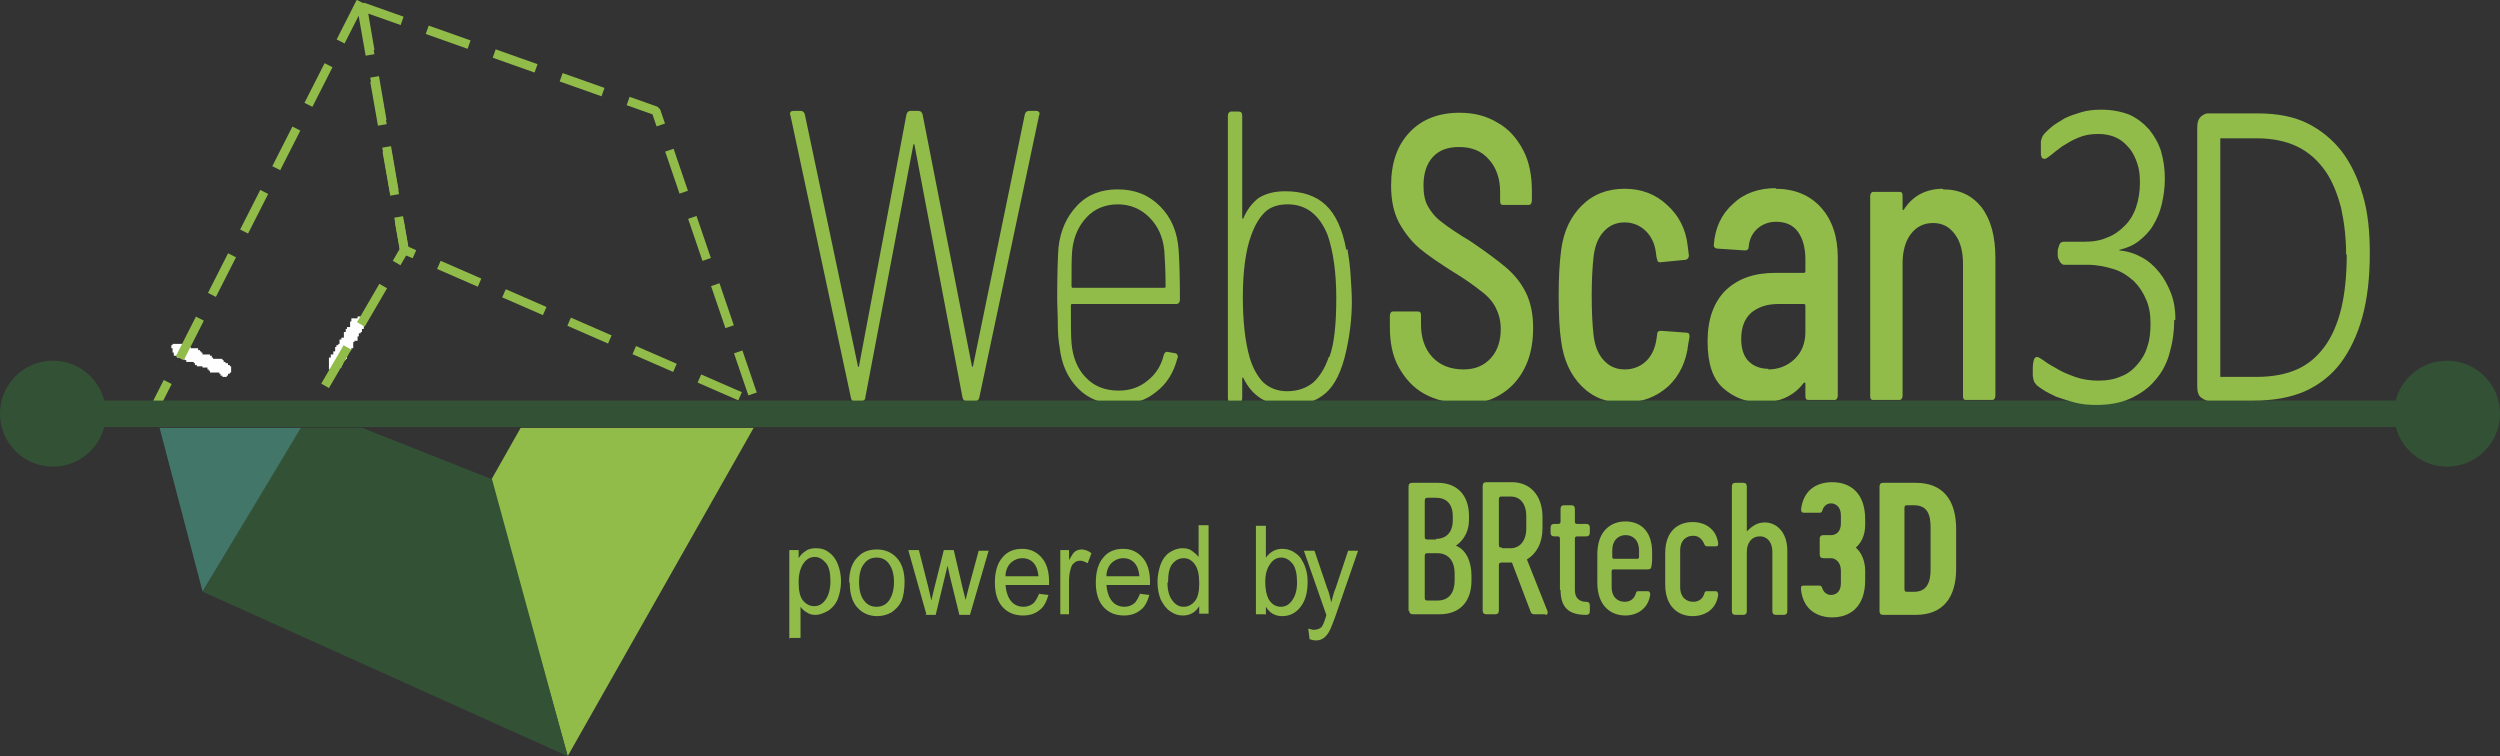 <?xml version="1.0" encoding="UTF-8"?>
<!DOCTYPE svg PUBLIC "-//W3C//DTD SVG 1.1//EN" "http://www.w3.org/Graphics/SVG/1.1/DTD/svg11.dtd">
<!-- Creator: CorelDRAW X6 -->
<svg xmlns="http://www.w3.org/2000/svg" xml:space="preserve" width="70.376mm" height="21.29mm" version="1.1" style="shape-rendering:geometricPrecision; text-rendering:geometricPrecision; image-rendering:optimizeQuality; fill-rule:evenodd; clip-rule:evenodd"
viewBox="0 0 4013 1214"
 xmlns:xlink="http://www.w3.org/1999/xlink">
 <rect x="0" y="0" width="4013" height="1214" fill="#333333" stroke="none"/>
 <defs>
  <style type="text/css">
   <![CDATA[
    .str2 {stroke:#335235;stroke-width:4.346}
    .str3 {stroke:#427669;stroke-width:4.346}
    .str0 {stroke:#91BC4A;stroke-width:4.346}
    .str1 {stroke:#91BC4A;stroke-width:14.257;stroke-linejoin:bevel;stroke-dasharray:71.285 42.771}
    .fil4 {fill:none}
    .fil3 {fill:#335235}
    .fil5 {fill:#427669}
    .fil1 {fill:#91BC4A}
    .fil2 {fill:#FEFEFE}
    .fil0 {fill:#91BC4A;fill-rule:nonzero}
   ]]>
  </style>
 </defs>
 <g id="Camada_x0020_1">
  <path class="fil0" d="M1267 1025l0 -142 15 0 0 13c3,-5 7,-9 12,-12 4,-3 10,-4 16,-4 8,0 15,2 21,7 6,4 11,11 14,19 3,8 5,17 5,27 0,10 -2,20 -5,28 -3,8 -9,15 -15,19 -7,4 -14,7 -21,7 -5,0 -10,-1 -14,-4 -4,-2 -8,-6 -10,-9l0 50 -16 0zm15 -90c0,13 2,23 7,29 5,6 11,9 18,9 7,0 13,-3 18,-10 5,-7 8,-17 8,-30 0,-13 -2,-23 -7,-29 -5,-6 -11,-10 -18,-10 -7,0 -13,3 -18,10 -5,7 -8,17 -8,30z"/>
  <path id="1" class="fil0" d="M1363 935c0,-19 5,-33 15,-42 8,-8 18,-11 30,-11 13,0 24,5 32,14 8,9 12,22 12,38 0,13 -2,24 -5,31 -4,8 -9,13 -16,18 -7,4 -15,6 -23,6 -13,0 -24,-5 -32,-14 -8,-9 -12,-22 -12,-40zm16 0c0,13 3,23 8,29 5,7 12,10 20,10 8,0 15,-3 20,-10 5,-7 8,-17 8,-30 0,-13 -3,-22 -8,-29 -5,-7 -12,-10 -20,-10 -8,0 -15,3 -20,10 -5,6 -8,16 -8,29z"/>
  <path id="2" class="fil0" d="M1487 986l-29 -103 17 0 15 59 5 22c0,-1 2,-8 5,-21l15 -60 16 0 14 60 5 20 5 -20 16 -59 16 0 -30 103 -17 0 -15 -61 -4 -18 -19 79 -17 0z"/>
  <path id="3" class="fil0" d="M1666 953l17 2c-3,10 -7,19 -14,24 -7,6 -16,9 -27,9 -14,0 -25,-5 -33,-14 -8,-9 -12,-22 -12,-39 0,-17 4,-31 12,-40 8,-10 19,-14 32,-14 13,0 23,5 31,14 8,9 12,22 12,39 0,1 0,3 0,5l-70 0c1,11 4,20 9,26 5,6 12,9 20,9 6,0 11,-2 15,-5 4,-3 7,-9 10,-16zm-52 -28l53 0c-1,-9 -3,-15 -6,-19 -5,-7 -12,-10 -20,-10 -7,0 -14,3 -19,8 -5,5 -8,13 -8,21z"/>
  <path id="4" class="fil0" d="M1702 986l0 -103 14 0 0 16c4,-7 7,-12 10,-14 3,-2 7,-3 10,-3 5,0 11,2 16,6l-6 16c-4,-2 -8,-4 -12,-4 -3,0 -7,1 -9,3 -3,2 -5,5 -6,9 -2,6 -3,13 -3,20l0 54 -16 0z"/>
  <path id="5" class="fil0" d="M1828 953l17 2c-3,10 -7,19 -14,24 -7,6 -16,9 -27,9 -14,0 -25,-5 -33,-14 -8,-9 -12,-22 -12,-39 0,-17 4,-31 12,-40 8,-10 19,-14 32,-14 13,0 23,5 31,14 8,9 12,22 12,39 0,1 0,3 0,5l-70 0c1,11 4,20 9,26 5,6 12,9 20,9 6,0 11,-2 15,-5 4,-3 7,-9 10,-16zm-52 -28l53 0c-1,-9 -3,-15 -6,-19 -5,-7 -12,-10 -20,-10 -7,0 -14,3 -19,8 -5,5 -8,13 -8,21z"/>
  <path id="6" class="fil0" d="M1925 986l0 -13c-6,10 -15,15 -26,15 -8,0 -14,-2 -21,-7 -6,-4 -11,-11 -15,-19 -3,-8 -5,-17 -5,-28 0,-10 2,-19 5,-28 3,-8 8,-15 14,-19 6,-4 13,-7 21,-7 6,0 11,1 15,4 4,3 8,6 11,10l0 -51 16 0 0 142 -15 0zm-51 -51c0,13 3,23 8,29 5,7 11,10 18,10 7,0 13,-3 18,-9 5,-6 7,-16 7,-28 0,-14 -2,-24 -7,-31 -5,-7 -11,-10 -18,-10 -7,0 -13,3 -18,9 -5,6 -7,16 -7,30z"/>
  <path id="7" class="fil0" d="M2031 986l-15 0 0 -142 16 0 0 51c7,-9 15,-14 26,-14 6,0 11,1 17,4 5,3 9,6 13,11 3,5 6,10 8,17 2,6 3,13 3,21 0,18 -4,31 -12,41 -8,10 -18,14 -29,14 -11,0 -20,-5 -26,-15l0 13zm0 -52c0,12 2,21 5,27 5,9 12,13 20,13 7,0 13,-3 18,-10 5,-7 8,-16 8,-29 0,-13 -2,-23 -7,-30 -5,-6 -11,-10 -18,-10 -7,0 -13,3 -18,10 -5,7 -8,16 -8,29z"/>
  <path id="8" class="fil0" d="M2102 1025l-2 -16c4,1 7,2 9,2 4,0 6,-1 9,-2 2,-1 4,-3 5,-5 1,-2 3,-6 5,-13 0,-1 1,-2 1,-4l-36 -103 17 0 20 59c3,7 5,15 7,24 2,-8 4,-16 7,-23l20 -60 16 0 -36 104c-4,11 -7,19 -9,23 -3,6 -6,10 -10,13 -4,3 -8,4 -13,4 -3,0 -7,-1 -10,-2z"/>
  <g id="_229510768">
   <path class="fil1" d="M2307 964c17,0 28,-10 28,-33l0 -10c0,-23 -12,-33 -28,-33l-15 0c-4,0 -5,1 -5,5l0 66c0,4 1,5 5,5l15 0zm-2 -99c16,0 27,-10 27,-30l0 -6c0,-21 -11,-30 -27,-30l-13 0c-4,0 -5,1 -5,6l0 56c0,4 1,5 5,5l13 0zm-44 116l0 -200c0,-4 2,-6 6,-6l41 0c30,0 50,19 50,53l0 6c0,25 -14,37 -21,42 16,6 25,25 25,48l0 8c0,34 -19,54 -51,54l-43 0c-4,0 -6,-2 -6,-6z"/>
   <path class="fil1" d="M2411 880l14 0c13,0 25,-10 25,-32l0 -19c0,-23 -12,-32 -25,-32l-14 0c-4,0 -5,1 -5,5l0 72c0,4 1,5 5,5zm69 106l-17 0c-3,0 -5,-1 -6,-4l-30 -79 -16 0c-4,0 -5,1 -5,5l0 72c0,4 -2,6 -6,6l-14 0c-4,0 -6,-2 -6,-6l0 -200c0,-4 2,-6 6,-6l41 0c28,0 49,20 49,56l0 18c0,24 -10,41 -25,50l33 83c1,3 0,6 -3,6z"/>
   <path class="fil1" d="M2504 947l0 -82c0,-3 -1,-4 -4,-4l-5 0c-4,0 -6,-2 -6,-6l0 -8c0,-4 2,-6 6,-6l6 0c3,0 4,-1 4,-4l0 -20c0,-4 2,-6 6,-6l11 0c4,0 6,2 6,6l0 20c0,3 1,4 4,4l14 0c4,0 6,2 6,6l0 8c0,4 -2,6 -6,6l-14 0c-3,0 -4,1 -4,4l0 82c0,12 6,19 18,19 4,0 6,2 6,6l0 9c0,4 -2,6 -6,6 -28,0 -41,-12 -41,-40z"/>
   <path class="fil1" d="M2609 859c-9,0 -21,6 -21,25l0 10c0,2 1,3 3,3l37 0c2,0 3,-1 3,-3l0 -10c0,-19 -12,-25 -21,-25zm43 29l0 5c0,6 0,10 -1,15 0,4 -2,6 -6,6l-55 0c-2,0 -3,1 -3,3l0 25c0,18 11,24 21,24 10,0 16,-6 18,-14 1,-3 2,-3 5,-3l14 0c3,0 4,3 4,5 -3,23 -21,34 -40,34 -22,0 -45,-14 -45,-53l0 -45c0,-39 23,-53 45,-53 21,0 43,12 43,50z"/>
   <path class="fil1" d="M2758 955c-3,23 -21,34 -41,34 -22,0 -44,-14 -44,-51l0 -50c0,-37 22,-50 44,-50 20,0 38,11 41,34 0,3 0,5 -4,5l-13 0c-3,0 -4,-1 -5,-3 -3,-7 -8,-14 -18,-14 -10,0 -21,6 -21,24l0 58c0,18 11,24 21,24 10,0 16,-6 18,-14 1,-3 2,-3 5,-3l13 0c3,0 4,3 4,5z"/>
   <path class="fil1" d="M2869 884l0 97c0,4 -2,6 -6,6l-12 0c-4,0 -6,-2 -6,-6l0 -95c0,-19 -12,-26 -21,-25 -10,0 -20,8 -20,25l0 95c0,4 -2,6 -6,6l-12 0c-4,0 -6,-2 -6,-6l0 -200c0,-4 2,-6 6,-6l12 0c4,0 6,2 6,6l0 72c6,-6 14,-13 24,-14 20,-3 41,12 41,45z"/>
   <path class="fil1" d="M2891 945c0,-3 0,-5 4,-5l25 0c3,0 4,1 5,4 2,6 7,11 14,11 8,0 16,-5 16,-19l0 -20c0,-14 -9,-20 -16,-20l-12 0c-4,0 -6,-2 -6,-6l0 -25c0,-4 2,-6 6,-6l12 0c8,0 16,-5 16,-19l0 -13c0,-14 -9,-19 -16,-19 -7,0 -12,5 -14,12 -1,3 -2,3 -5,3l-25 0c-3,0 -4,-3 -4,-5 4,-34 28,-44 50,-44 27,0 53,15 53,60l0 8c0,17 -6,29 -15,37 9,8 15,21 15,38l0 14c0,45 -26,60 -53,60 -21,0 -46,-10 -50,-44z"/>
   <path class="fil1" d="M3099 847c0,-21 -5,-36 -27,-36l-10 0c-4,0 -5,1 -5,5l0 129c0,4 1,5 5,5l10 0c21,0 27,-15 27,-36l0 -68zm41 2l0 64c0,45 -20,74 -65,74l-52 0c-4,0 -6,-2 -6,-6l0 -200c0,-4 2,-6 6,-6l52 0c45,0 65,29 65,74z"/>
  </g>
  <polygon class="fil2" points="277,554 275,554 275,559 277,559 277,566 279,566 279,571 284,571 284,574 294,574 294,576 296,576 296,578 299,578 299,581 311,581 311,583 313,583 313,586 316,586 316,588 325,588 325,590 333,590 333,593 335,593 335,595 337,595 337,598 352,598 352,600 354,600 354,603 357,603 357,605 364,605 364,603 366,603 366,600 369,600 369,598 371,598 371,588 369,588 369,586 366,586 366,583 362,583 362,581 359,581 359,578 357,578 357,576 342,576 342,574 340,574 340,571 337,571 337,569 325,569 325,566 323,566 323,564 321,564 321,562 318,562 318,559 306,559 306,557 304,557 304,554 299,554 299,552 277,552 "/>
  <polygon class="fil2" points="574,511 564,511 564,516 562,516 562,525 557,525 557,528 555,528 555,533 552,533 552,542 548,542 548,545 545,545 545,552 543,552 543,554 540,554 540,557 538,557 538,564 535,564 535,569 531,569 531,574 528,574 528,593 531,593 531,595 533,595 533,598 538,598 538,595 540,595 540,593 543,593 543,590 548,590 548,586 550,586 550,581 552,581 552,578 555,578 555,576 557,576 557,566 560,566 560,564 562,564 562,562 564,562 564,559 567,559 567,549 569,549 569,547 574,547 574,540 576,540 576,535 579,535 579,533 581,533 581,528 584,528 584,513 581,513 581,511 579,511 579,508 574,508 "/>
  <circle class="fil3" cx="85" cy="664" r="85"/>
  <circle class="fil3" cx="3928" cy="664" r="85"/>
  <path class="fil0" d="M1373 645c-4,0 -6,-2 -7,-6l-97 -453 -1 -3c0,-3 2,-5 5,-5l12 0c4,0 6,2 7,6l85 403c0,1 1,2 1,2 1,0 1,-1 1,-2l76 -403c1,-4 3,-6 7,-6l12 0c4,0 6,2 7,6l79 403c0,1 1,2 1,2 0,0 1,-1 1,-2l83 -403c1,-4 3,-6 7,-6l12 0c2,0 3,1 4,2 1,1 1,3 0,5l-96 453c-1,4 -3,6 -7,6l-13 0c-4,0 -6,-2 -7,-6l-77 -405c0,-1 -1,-2 -1,-2 0,0 -1,1 -1,2l-77 405c0,4 -3,6 -7,6l-12 0z"/>
  <path id="1" class="fil0" d="M1796 627c17,0 33,-5 46,-16 13,-10 22,-24 26,-41 1,-4 4,-6 7,-5l11 2c2,0 3,1 4,3 1,2 1,3 0,5 -6,23 -17,41 -34,54 -17,14 -37,20 -60,20 -26,0 -48,-8 -65,-25 -17,-17 -27,-39 -30,-66 -2,-11 -3,-24 -3,-38 0,-14 -1,-29 -1,-43 0,-37 1,-64 2,-79 3,-28 13,-50 30,-68 17,-18 39,-26 65,-26 28,0 50,9 68,27 18,18 28,41 30,71 1,14 2,41 2,79 0,4 -2,7 -6,7l-167 0c-2,0 -2,1 -2,3 0,29 0,49 1,60 2,23 10,42 23,55 13,14 31,21 52,21zm-1 -299c-21,0 -38,7 -51,21 -13,14 -21,32 -23,54 -1,11 -1,29 -1,56 0,2 1,3 2,3l147 0c2,0 2,-1 2,-3 0,-22 -1,-41 -2,-56 -2,-22 -10,-40 -24,-54 -14,-14 -31,-21 -51,-21z"/>
  <path id="2" class="fil0" d="M2163 400c2,12 4,26 5,42 1,16 2,30 2,42 0,25 -3,52 -9,79 -7,32 -18,55 -33,68 -15,13 -35,20 -60,20 -34,0 -58,-15 -72,-44 0,-1 -1,-1 -1,-1 -1,0 -1,1 -1,2l0 31c0,4 -2,7 -6,7l-11 0c-4,0 -6,-2 -6,-7l0 -453c0,-4 2,-7 6,-7l11 0c4,0 6,2 6,7l0 163c0,1 0,2 1,2 1,0 1,0 1,-1 6,-14 14,-24 24,-32 11,-7 25,-11 43,-11 27,0 49,7 65,22 16,15 27,39 33,72zm-29 173c8,-22 11,-54 11,-95 0,-41 -5,-75 -14,-101 -13,-32 -34,-49 -64,-49 -15,0 -28,4 -37,13 -9,9 -16,21 -22,38 -8,22 -13,55 -13,98 0,40 4,73 11,97 5,17 13,31 22,40 10,9 23,14 38,14 17,0 31,-5 42,-14 10,-9 19,-23 25,-41z"/>
  <path class="fil0" d="M2348 647c-23,0 -44,-5 -62,-15 -18,-10 -31,-25 -41,-43 -10,-18 -14,-40 -14,-64l0 -18c0,-4 2,-7 5,-7l40 0c4,0 5,2 5,7l0 14c0,21 6,39 18,52 12,13 29,20 50,20 19,0 33,-6 44,-18 11,-12 16,-28 16,-47 0,-13 -3,-24 -8,-34 -5,-10 -13,-19 -24,-27 -10,-8 -25,-19 -45,-31 -22,-14 -40,-26 -53,-37 -13,-11 -24,-25 -33,-41 -9,-17 -13,-37 -13,-60 0,-37 10,-65 30,-86 20,-21 47,-31 80,-31 23,0 43,5 61,16 18,10 31,25 41,44 10,19 14,41 14,66l0 15c0,4 -2,7 -5,7l-41 0c-4,0 -5,-2 -5,-7l0 -14c0,-21 -6,-39 -18,-52 -12,-14 -28,-20 -48,-20 -18,0 -32,5 -42,16 -10,11 -15,26 -15,46 0,13 2,24 7,33 5,9 12,18 23,26 10,8 25,18 45,30 25,17 44,31 57,42 13,11 24,24 32,40 8,16 12,35 12,57 0,38 -10,67 -31,90 -21,22 -48,33 -83,33z"/>
  <path id="1" class="fil0" d="M2608 647c-28,0 -51,-9 -69,-27 -18,-18 -29,-42 -33,-72 -3,-20 -4,-44 -4,-74 0,-26 1,-50 4,-73 4,-30 15,-53 33,-71 18,-18 41,-27 69,-27 27,0 50,9 68,26 19,17 30,39 33,65l2 16c0,4 -2,6 -5,7l-41 4 -1 0c-2,0 -4,-2 -4,-5l-1 -3 -1 -8c-2,-14 -7,-25 -16,-34 -9,-9 -21,-14 -34,-14 -14,0 -25,5 -34,15 -9,10 -14,23 -16,40 -2,18 -3,39 -3,62 0,26 1,47 3,64 2,17 7,30 16,40 9,10 20,15 34,15 14,0 26,-5 35,-14 9,-9 14,-21 16,-35l1 -7c0,-4 2,-6 6,-6l41 3c4,0 5,2 5,7l-2 11c-3,28 -14,51 -32,68 -19,17 -42,26 -69,26z"/>
  <path id="2" class="fil0" d="M2850 303c30,0 55,10 73,30 18,20 27,47 27,80l0 222c0,4 -2,7 -5,7l-42 0c-4,0 -5,-2 -5,-7l0 -19c0,-1 0,-1 -1,-2 -1,0 -1,0 -2,1 -16,21 -39,31 -68,31 -24,0 -44,-8 -61,-23 -17,-15 -25,-40 -25,-75 0,-36 10,-63 29,-82 20,-19 46,-28 80,-28l46 0c1,0 2,-1 2,-3l0 -18c0,-19 -4,-34 -12,-45 -8,-11 -20,-16 -35,-16 -12,0 -22,4 -30,11 -8,7 -13,17 -14,29 0,4 -2,6 -6,6l-45 -3c-1,0 -3,-1 -4,-2 -1,-1 -1,-3 -1,-4 2,-27 12,-49 31,-66 18,-17 41,-25 69,-25zm-12 290c16,0 30,-5 42,-16 12,-11 18,-26 18,-44l0 -42c0,-2 -1,-3 -2,-3l-42 0c-18,0 -32,5 -43,14 -11,10 -16,24 -16,42 0,16 4,28 12,36 8,8 19,12 32,12z"/>
  <path id="3" class="fil0" d="M3119 304c27,0 47,10 62,29 15,20 22,47 22,81l0 221c0,4 -2,7 -5,7l-42 0c-4,0 -5,-2 -5,-7l0 -211c0,-20 -4,-36 -13,-48 -9,-12 -20,-18 -35,-18 -15,0 -27,6 -36,18 -9,12 -13,28 -13,48l0 211c0,4 -2,7 -5,7l-42 0c-4,0 -5,-2 -5,-7l0 -320c0,-4 2,-7 5,-7l42 0c4,0 5,2 5,7l0 20c0,1 0,2 1,2 1,0 1,0 2,-2 14,-21 35,-32 62,-32z"/>
  <polygon class="fil1 str0" points="837,689 790,772 912,1208 1206,689 "/>
  <polygon class="fil4 str1" points="579,3 249,653 497,662 649,401 "/>
  <polygon class="fil4 str1" points="582,11 649,401 1213,647 1053,178 "/>
  <polygon class="fil3 str2" points="581,689 482,689 329,949 908,1210 788,771 "/>
  <polygon class="fil5 str3" points="479,689 326,944 259,689 "/>
  <rect class="fil3" x="45" y="643" width="3900.83" height="42.537"/>
  <path class="fil0" d="M3490 514c0,20 -3,38 -8,55 -5,17 -13,31 -24,43 -10,12 -24,21 -39,28 -16,7 -34,10 -54,10 -12,0 -24,-1 -35,-4 -11,-3 -20,-6 -29,-9 -8,-4 -15,-7 -21,-11 -6,-4 -9,-6 -11,-8 -1,-1 -2,-3 -3,-4 -1,-1 -1,-3 -2,-5 0,-2 -1,-4 -1,-7 0,-3 0,-6 0,-10 0,-7 1,-12 2,-15 1,-3 3,-4 5,-4 2,0 5,2 11,6 5,4 12,8 21,13 8,5 18,9 29,13 11,4 24,6 37,6 14,0 26,-2 37,-7 11,-4 19,-11 26,-19 7,-8 13,-18 16,-29 4,-11 5,-24 5,-37 0,-14 -2,-27 -7,-38 -5,-12 -11,-21 -20,-30 -9,-8 -19,-15 -32,-19 -13,-4 -27,-7 -42,-7l-37 0c-1,0 -2,0 -4,-1 -1,-1 -2,-2 -3,-3 -1,-2 -2,-4 -3,-6 -1,-2 -1,-5 -1,-9 0,-3 0,-6 1,-8 1,-2 1,-4 2,-6 1,-1 2,-3 3,-3 1,-1 3,-1 4,-1l33 0c14,0 26,-2 37,-7 11,-4 20,-11 28,-19 8,-8 14,-18 18,-30 4,-12 6,-25 6,-39 0,-11 -1,-21 -4,-30 -3,-9 -7,-18 -13,-25 -6,-7 -12,-13 -21,-17 -8,-4 -18,-6 -29,-6 -12,0 -23,2 -32,6 -10,4 -18,9 -26,14 -7,5 -13,10 -18,14 -5,4 -8,6 -10,6 -1,0 -2,0 -3,-1 -1,0 -2,-1 -2,-3 -1,-1 -1,-3 -1,-6 0,-2 0,-6 0,-10 0,-3 0,-5 0,-7 0,-2 1,-4 1,-5 1,-2 1,-3 2,-5 1,-1 2,-3 4,-5 2,-2 5,-5 11,-10 5,-4 12,-8 20,-13 8,-4 17,-7 27,-10 10,-3 21,-4 32,-4 17,0 32,3 45,8 13,6 23,14 32,24 8,10 15,22 19,35 4,14 6,28 6,44 0,15 -2,28 -5,41 -3,13 -8,24 -14,34 -6,10 -14,18 -23,25 -9,7 -19,11 -31,14l0 1c13,1 25,5 36,11 11,6 20,14 28,24 8,10 14,21 19,34 5,13 7,27 7,42z"/>
  <path id="1" class="fil0" d="M3804 407c0,39 -4,73 -12,102 -8,29 -20,54 -35,74 -15,20 -35,35 -57,45 -23,10 -50,15 -82,15l-74 0c-3,0 -7,-2 -11,-5 -4,-3 -6,-9 -6,-18l0 -415c0,-9 2,-14 6,-18 4,-3 7,-5 11,-5l79 0c32,0 59,5 81,16 22,11 40,26 55,45 15,20 26,43 34,71 8,27 11,58 11,92zm-38 2c0,-27 -3,-52 -8,-75 -6,-23 -14,-43 -25,-59 -12,-17 -26,-30 -44,-39 -18,-9 -40,-14 -67,-14l-58 0 0 383 58 0c25,0 47,-4 65,-12 18,-8 32,-20 44,-36 12,-16 21,-37 27,-61 6,-25 9,-54 9,-88z"/>
 </g>
</svg>
